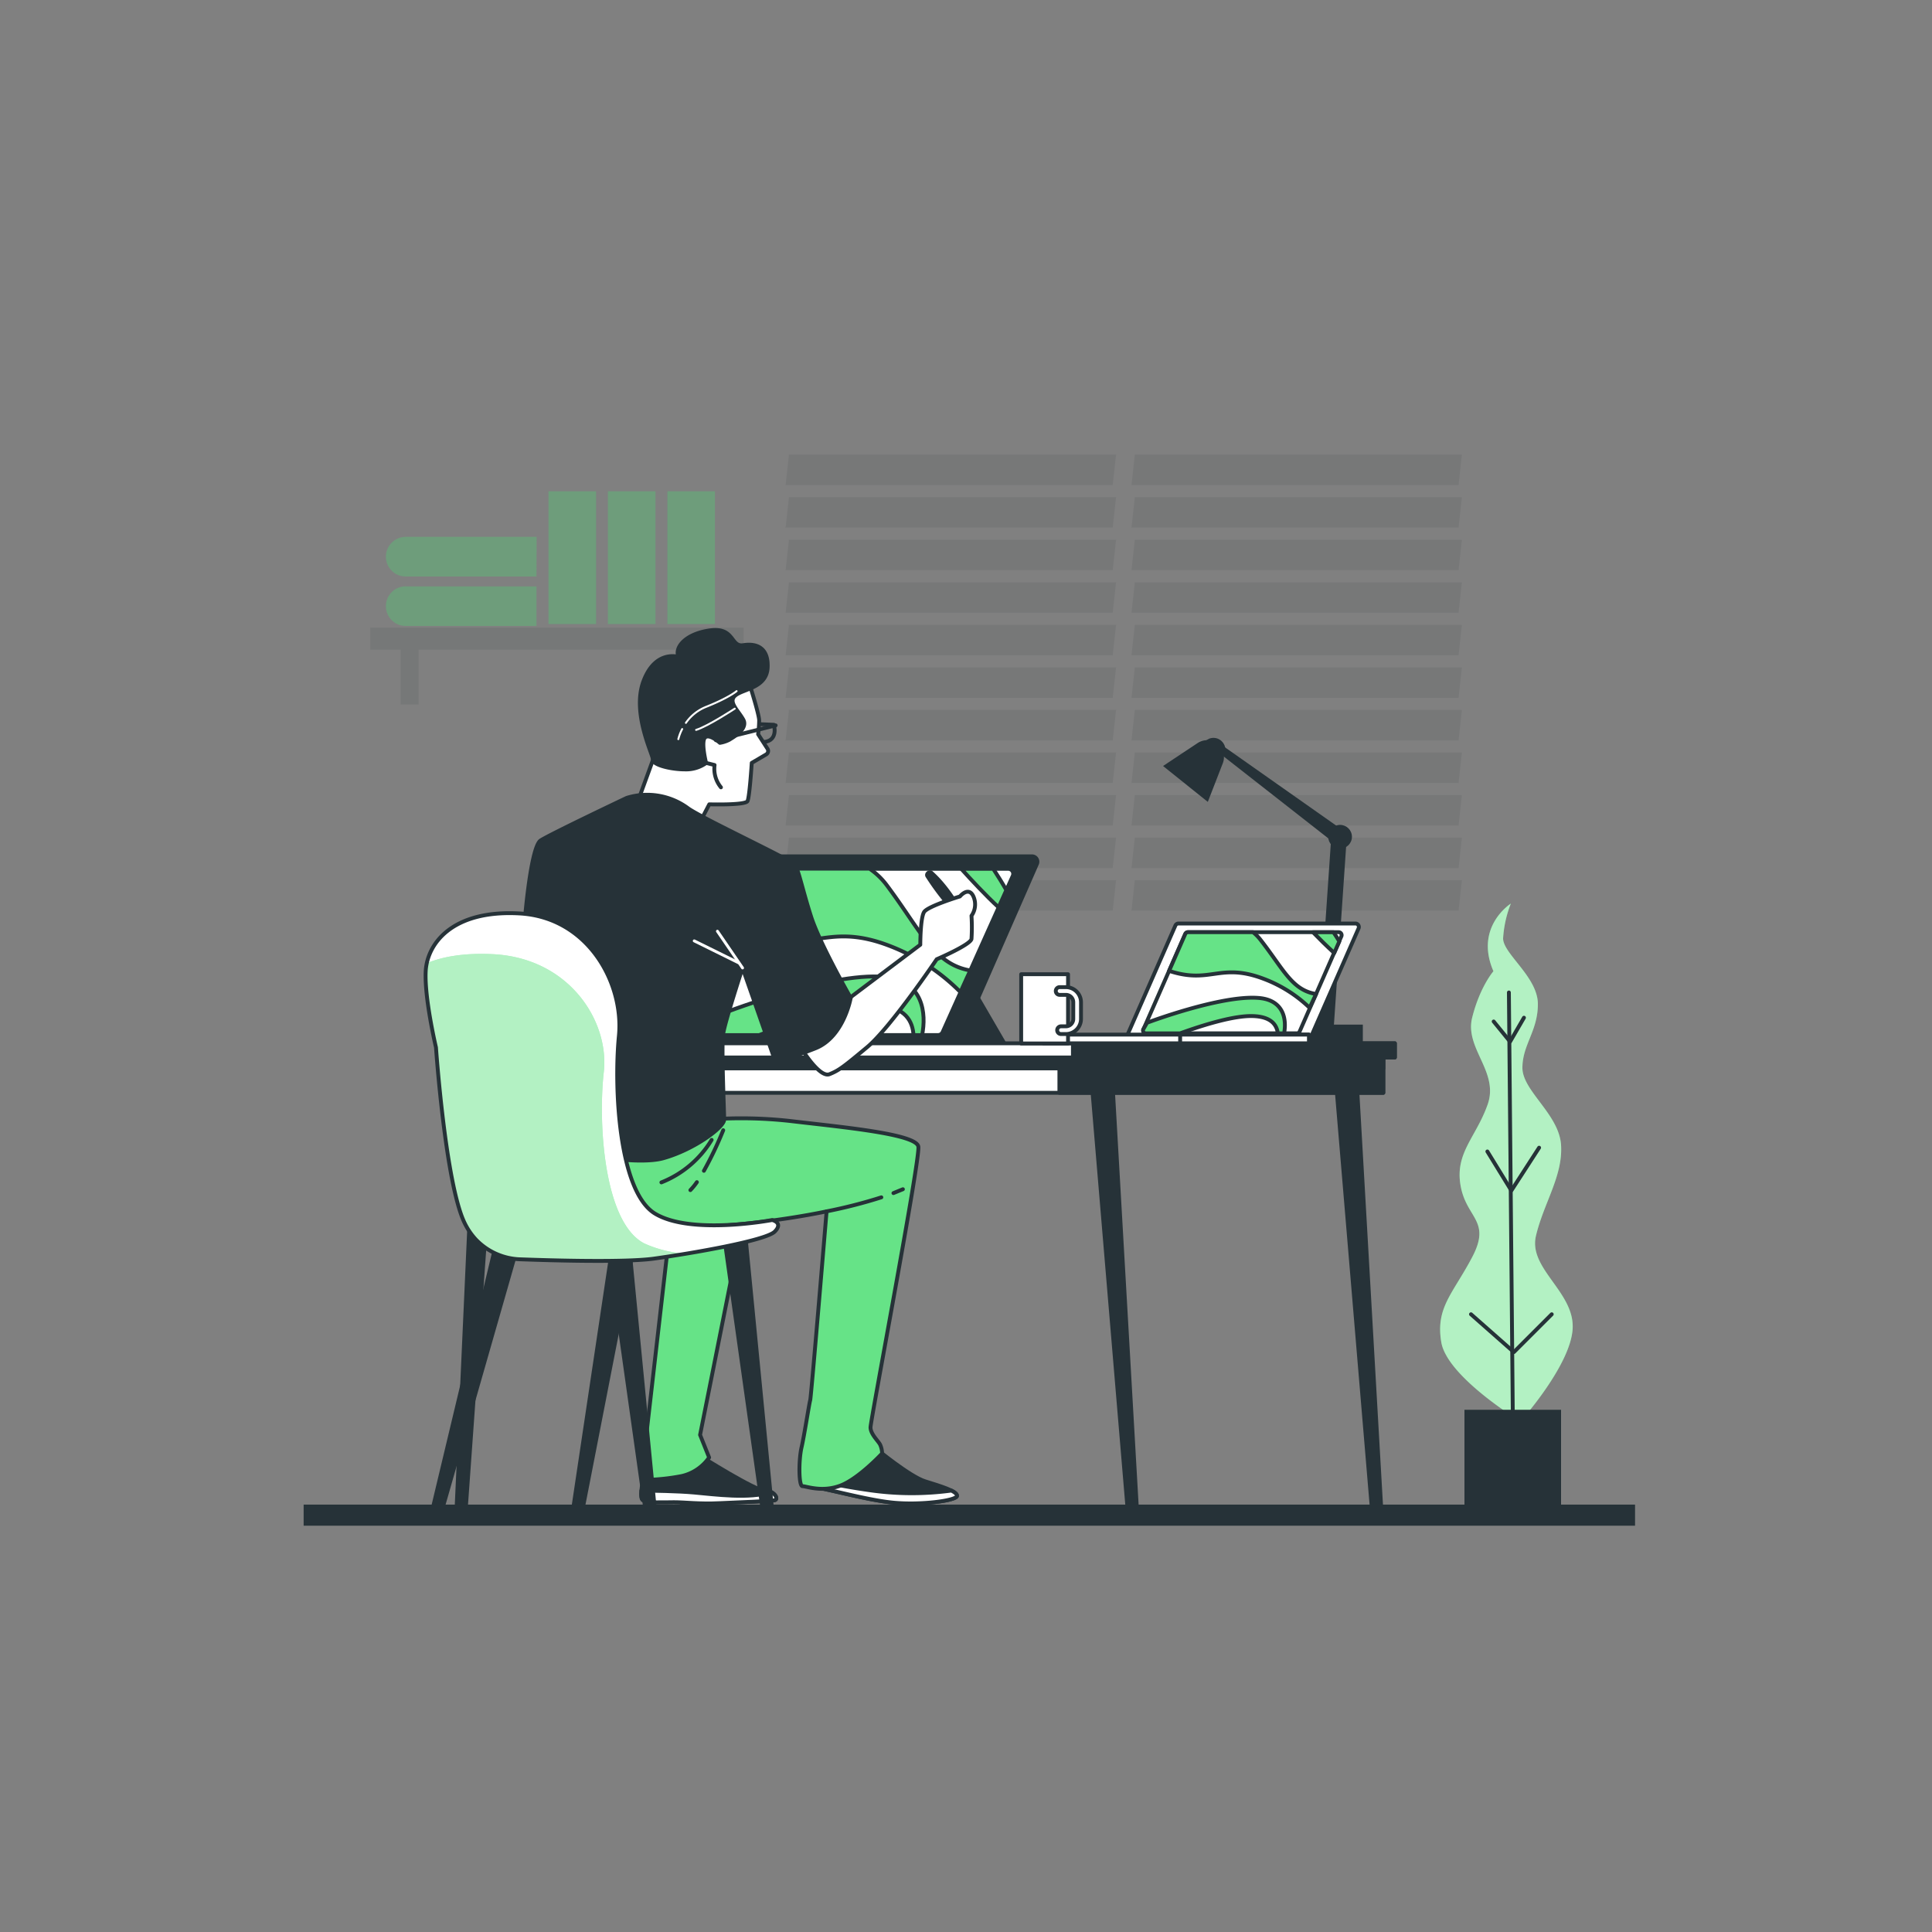 <svg xmlns="http://www.w3.org/2000/svg" xmlns:xlink="http://www.w3.org/1999/xlink" viewBox="0 0 500 500"><rect x="0" y="0" width="500" height="500" fill="#808080" stroke="none"/><defs><clipPath id="freepik--clip-path--inject-164"><path d="M112.83,271.07s-3-12.67-2.66-19.67,6.66-16,24.33-15,27,18,25.67,31.67,0,40.33,9.33,46,30.33,1.67,30.33,1.67,3,.66.67,3-21.67,5.66-31.33,7c-7.38,1-26,.48-34.42.17a16.62,16.62,0,0,1-11.56-5.09,17.37,17.37,0,0,1-3-4.42C115.27,306.12,112.83,271.07,112.83,271.07Z" style="fill:#fff;stroke:#263238;stroke-linecap:round;stroke-linejoin:round"></path></clipPath></defs><g id="freepik--Window--inject-164"><g style="opacity:0.1"><polygon points="287.97 125.53 203.32 125.53 204.18 117.67 288.83 117.67 287.97 125.53" style="fill:#263238"></polygon><polygon points="287.97 136.55 203.32 136.55 204.18 128.68 288.83 128.68 287.97 136.55" style="fill:#263238"></polygon><polygon points="287.97 147.56 203.32 147.56 204.18 139.69 288.83 139.69 287.97 147.56" style="fill:#263238"></polygon><polygon points="287.97 158.57 203.32 158.57 204.18 150.71 288.83 150.71 287.97 158.57" style="fill:#263238"></polygon><polygon points="287.97 169.59 203.32 169.59 204.18 161.72 288.83 161.72 287.97 169.59" style="fill:#263238"></polygon><polygon points="287.97 180.6 203.32 180.6 204.18 172.73 288.83 172.73 287.97 180.6" style="fill:#263238"></polygon><polygon points="287.97 191.61 203.32 191.61 204.18 183.75 288.83 183.75 287.97 191.61" style="fill:#263238"></polygon><polygon points="287.97 202.63 203.32 202.63 204.18 194.76 288.83 194.76 287.97 202.63" style="fill:#263238"></polygon><polygon points="287.97 213.64 203.32 213.64 204.18 205.77 288.83 205.77 287.97 213.64" style="fill:#263238"></polygon><polygon points="287.97 224.65 203.32 224.65 204.18 216.79 288.83 216.79 287.97 224.65" style="fill:#263238"></polygon><polygon points="287.97 235.67 203.32 235.67 204.18 227.8 288.83 227.8 287.97 235.67" style="fill:#263238"></polygon><polygon points="377.48 125.53 292.83 125.53 293.69 117.67 378.33 117.67 377.48 125.53" style="fill:#263238"></polygon><polygon points="377.48 136.55 292.83 136.55 293.69 128.68 378.33 128.68 377.48 136.55" style="fill:#263238"></polygon><polygon points="377.48 147.56 292.83 147.56 293.69 139.69 378.33 139.69 377.48 147.56" style="fill:#263238"></polygon><polygon points="377.48 158.57 292.83 158.57 293.69 150.71 378.33 150.71 377.48 158.57" style="fill:#263238"></polygon><polygon points="377.48 169.59 292.83 169.59 293.69 161.72 378.33 161.72 377.48 169.59" style="fill:#263238"></polygon><polygon points="377.48 180.6 292.83 180.6 293.69 172.73 378.33 172.73 377.48 180.6" style="fill:#263238"></polygon><polygon points="377.48 191.61 292.83 191.61 293.69 183.75 378.33 183.75 377.48 191.61" style="fill:#263238"></polygon><polygon points="377.48 202.63 292.83 202.63 293.69 194.76 378.33 194.76 377.48 202.63" style="fill:#263238"></polygon><polygon points="377.48 213.64 292.83 213.64 293.69 205.77 378.33 205.77 377.48 213.64" style="fill:#263238"></polygon><polygon points="377.48 224.65 292.83 224.65 293.69 216.79 378.33 216.79 377.48 224.65" style="fill:#263238"></polygon><polygon points="377.48 235.67 292.83 235.67 293.69 227.8 378.33 227.8 377.48 235.67" style="fill:#263238"></polygon></g><g style="opacity:0.4"><path d="M105,151.76h33.84a0,0,0,0,1,0,0V162a0,0,0,0,1,0,0H105a5.13,5.13,0,0,1-5.13-5.13v0a5.13,5.13,0,0,1,5.13-5.13Z" style="fill:#66E387"></path><path d="M138.88,138.94H105a5.13,5.13,0,0,0-5.13,5.13h0A5.13,5.13,0,0,0,105,149.2h33.84Z" style="fill:#66E387"></path><rect x="141.95" y="127.15" width="12.31" height="34.35" style="fill:#66E387"></rect><rect x="157.33" y="127.15" width="12.31" height="34.35" style="fill:#66E387"></rect><rect x="172.72" y="127.15" width="12.31" height="34.35" style="fill:#66E387"></rect></g><g style="opacity:0.1"><path d="M105,151.76h33.84a0,0,0,0,1,0,0V162a0,0,0,0,1,0,0H105a5.13,5.13,0,0,1-5.13-5.13v0a5.13,5.13,0,0,1,5.13-5.13Z" style="fill:#263238"></path><path d="M138.88,138.94H105a5.13,5.13,0,0,0-5.13,5.13h0A5.13,5.13,0,0,0,105,149.2h33.84Z" style="fill:#263238"></path><rect x="141.95" y="127.15" width="12.31" height="34.35" style="fill:#263238"></rect><rect x="157.33" y="127.15" width="12.31" height="34.35" style="fill:#263238"></rect><rect x="172.72" y="127.15" width="12.31" height="34.35" style="fill:#263238"></rect></g><polygon points="192.45 162.42 95.83 162.42 95.83 168.14 103.67 168.14 103.67 182.33 108.33 182.33 108.33 168.14 177.67 168.14 177.67 182.33 182.33 182.33 182.33 168.14 192.45 168.14 192.45 162.42" style="fill:#263238;opacity:0.1"></polygon></g><g id="freepik--Plants--inject-164"><path d="M386.5,251.35s-3.5,4-5.5,12,7,14,4,22.5-8.5,12.5-7,21,8,9,3,18.5-9.5,13-8,22,20.5,20.5,20.5,20.5,13-14.5,13.5-24-11.5-15.5-9.5-24,7-15.5,6.5-23.5-10-14-10-20,4-9.5,4-16.5-9-13-9-17a29.56,29.56,0,0,1,2-9S381.5,239.85,386.5,251.35Z" style="fill:#66E387"></path><path d="M386.5,251.35s-3.5,4-5.5,12,7,14,4,22.5-8.5,12.5-7,21,8,9,3,18.5-9.5,13-8,22,20.5,20.5,20.5,20.5,13-14.5,13.5-24-11.5-15.5-9.5-24,7-15.5,6.5-23.5-10-14-10-20,4-9.5,4-16.5-9-13-9-17a29.56,29.56,0,0,1,2-9S381.5,239.85,386.5,251.35Z" style="fill:#fff;opacity:0.5"></path><line x1="391.5" y1="364.85" x2="390.5" y2="256.85" style="fill:none;stroke:#263238;stroke-linecap:round;stroke-linejoin:round"></line><polyline points="401.59 340.13 391.79 349.92 380.69 340.13" style="fill:none;stroke:#263238;stroke-linecap:round;stroke-linejoin:round"></polyline><polyline points="398.32 297.02 391.14 308.12 384.93 298" style="fill:none;stroke:#263238;stroke-linecap:round;stroke-linejoin:round"></polyline><polyline points="386.56 264.36 390.81 269.58 394.4 263.38" style="fill:none;stroke:#263238;stroke-linecap:round;stroke-linejoin:round"></polyline><rect x="379" y="364.85" width="25" height="28" style="fill:#263238"></rect></g><g id="freepik--Table--inject-164"><path d="M282.47,279.41l9.42,112a1.21,1.21,0,0,0,1.47,1,1.2,1.2,0,0,0,.91-1.29l-6.41-111.74Z" style="fill:#263238;stroke:#263238;stroke-linecap:round;stroke-linejoin:round"></path><path d="M345.7,279.41l9.45,112.38a1.22,1.22,0,0,0,1.47,1,1.21,1.21,0,0,0,.91-1.3L351.1,279.41Z" style="fill:#263238;stroke:#263238;stroke-linecap:round;stroke-linejoin:round"></path><path d="M181.44,279.41l-5,111a1.22,1.22,0,0,0,.92,1.3h0a1.18,1.18,0,0,0,1.46-1l8-111.33Z" style="fill:#263238;stroke:#263238;stroke-linecap:round;stroke-linejoin:round"></path><path d="M123.17,279.41l-5,110.66a1.22,1.22,0,0,0,.92,1.3,1.18,1.18,0,0,0,1.46-1l7.93-111Z" style="fill:#263238;stroke:#263238;stroke-linecap:round;stroke-linejoin:round"></path><rect x="119.65" y="273.2" width="238.35" height="9.62" style="fill:#fff;stroke:#263238;stroke-linecap:round;stroke-linejoin:round"></rect><rect x="119.65" y="273.2" width="238.35" height="3.3" style="fill:#263238;stroke:#263238;stroke-linecap:round;stroke-linejoin:round"></rect><rect x="274.17" y="273.2" width="83.83" height="9.62" style="fill:#263238;stroke:#263238;stroke-linecap:round;stroke-linejoin:round"></rect><rect x="116.67" y="270" width="244.32" height="3.67" style="fill:#fff;stroke:#263238;stroke-linecap:round;stroke-linejoin:round"></rect><rect x="277.67" y="270" width="83.32" height="3.67" style="fill:#263238;stroke:#263238;stroke-linecap:round;stroke-linejoin:round"></rect><polygon points="252.49 257.22 259.76 269.74 247.23 269.74 252.49 257.22" style="fill:#263238;stroke:#263238;stroke-linecap:round;stroke-linejoin:round"></polygon><path d="M175.6,269.67h71.63a1.41,1.41,0,0,0,1.28-.84l19.83-45.21a1.39,1.39,0,0,0-1.28-2H195.44a1.38,1.38,0,0,0-1.28.83l-19.83,45.22A1.39,1.39,0,0,0,175.6,269.67Z" style="fill:#263238;stroke:#263238;stroke-linecap:round;stroke-linejoin:round"></path><path d="M180.76,267.87h62a1.3,1.3,0,0,0,1.19-.77l18.16-40.43a1.3,1.3,0,0,0-1.19-1.82h-62a1.29,1.29,0,0,0-1.19.78l-18.15,40.42A1.29,1.29,0,0,0,180.76,267.87Z" style="fill:#fff;stroke:#263238;stroke-linecap:round;stroke-linejoin:round"></path><path d="M262.1,226.67a1.3,1.3,0,0,0-1.19-1.82H257c1.11,1.7,2.33,3.64,3.39,5.52Z" style="fill:none"></path><path d="M229.38,229c9,12,12.25,20.54,21.7,22.17l-1,2.14,8.32-18.52c-3.22-2.94-7.3-7.34-9.68-10H225A18.65,18.65,0,0,1,229.38,229Z" style="fill:none"></path><path d="M226.64,260.14c-7.5-.24-19.84,3.73-30.16,7.73h39.94C236.18,264.46,234.52,260.39,226.64,260.14Z" style="fill:none"></path><path d="M230.75,245c-18.14-7.26-21,3.46-39.77-4.38l-11.4,25.39a1.29,1.29,0,0,0,1.18,1.82h2l2.67-5s28.82-11.43,43.46-10.06c10.11,1,10.84,9.53,9.72,15.05h4.11a1.3,1.3,0,0,0,1.19-.77l4.62-10.3A52.2,52.2,0,0,0,230.75,245Z" style="fill:none"></path><path d="M230.75,245a52.2,52.2,0,0,1,17.81,11.76l1.56-3.46,1-2.14c-9.45-1.63-12.73-10.21-21.7-22.17a18.65,18.65,0,0,0-4.39-4.18H198.92a1.34,1.34,0,0,0-.71.21,1.27,1.27,0,0,0-.48.57l-6.75,15C209.75,248.5,212.61,237.78,230.75,245Z" style="fill:#66E387;stroke:#263238;stroke-linecap:round;stroke-linejoin:round"></path><path d="M228.92,252.82c-14.64-1.37-43.46,10.06-43.46,10.06l-2.67,5h13.69c10.32-4,22.66-8,30.16-7.73,7.88.25,9.54,4.32,9.78,7.73h2.22C239.76,262.35,239,253.77,228.92,252.82Z" style="fill:#66E387;stroke:#263238;stroke-linecap:round;stroke-linejoin:round"></path><path d="M258.44,234.82l2-4.45c-1.06-1.88-2.28-3.82-3.39-5.52h-8.28C251.14,227.48,255.22,231.88,258.44,234.82Z" style="fill:#66E387;stroke:#263238;stroke-linecap:round;stroke-linejoin:round"></path><rect x="332.73" y="265.17" width="19.96" height="5.12" transform="translate(685.43 535.46) rotate(180)" style="fill:#263238"></rect><path d="M343.23,266.92a2,2,0,0,0,2-1.87l3.33-48.62a2,2,0,1,0-4-.27l-3.33,48.62a2,2,0,0,0,1.86,2.13Z" style="fill:#263238"></path><path d="M346.81,218.81A2,2,0,0,0,348,215.2l-32.8-23.08a1,1,0,1,0-1.17,1.57l31.58,24.72A2,2,0,0,0,346.81,218.81Z" style="fill:#263238"></path><circle cx="346.81" cy="216.55" r="3.07" style="fill:#263238"></circle><circle cx="314.05" cy="194.03" r="3.07" style="fill:#263238"></circle><path d="M301,198.24l11.58,9.29,3.88-10a4.37,4.37,0,0,0-1.35-5h0a4.36,4.36,0,0,0-5.16-.23Z" style="fill:#263238"></path><path d="M292.35,269.67h45.76a.9.9,0,0,0,.82-.53l12.67-28.89a.9.9,0,0,0-.82-1.25H305a.89.89,0,0,0-.81.53l-12.67,28.89A.89.89,0,0,0,292.35,269.67Z" style="fill:#fff;stroke:#263238;stroke-linecap:round;stroke-linejoin:round"></path><path d="M296.64,267.42h39a.75.75,0,0,0,.7-.46l10.81-24.65a.76.76,0,0,0-.69-1.06H307.45a.78.78,0,0,0-.7.45l-10.81,24.65A.77.77,0,0,0,296.64,267.42Z" style="fill:#fff;stroke:#263238;stroke-linecap:round;stroke-linejoin:round"></path><path d="M324.32,263c-4.69-.15-12.23,2.08-18.83,4.47h25.3C330.51,265.35,329.21,263.1,324.32,263Z" style="fill:none"></path><path d="M347.19,242.31a.76.76,0,0,0-.69-1.06h-1.4c.51.76,1,1.57,1.52,2.37Z" style="fill:none"></path><path d="M339.8,241.25H324.29a11.82,11.82,0,0,1,1.86,1.88c6,7.62,8.16,13.08,14.45,14.12l-1.67,3.57a34.72,34.72,0,0,0-11.86-7.49c-11.41-4.37-13.75,1.47-24.51-2.07l-6.62,15.09s0,.06,0,.08l1-1.74s19.2-7.28,29-6.41c6.45.58,7.16,5.62,6.55,9.14h3.28a.75.75,0,0,0,.7-.46l8.92-20.33C343.5,245,341.35,242.87,339.8,241.25Z" style="fill:none"></path><path d="M327.07,253.33a34.72,34.72,0,0,1,11.86,7.49l1.67-3.57c-6.29-1-8.47-6.5-14.45-14.12a11.82,11.82,0,0,0-1.86-1.88H307.45a.78.78,0,0,0-.7.45l-4.19,9.56C313.32,254.8,315.66,249,327.07,253.33Z" style="fill:#66E387;stroke:#263238;stroke-linecap:round;stroke-linejoin:round"></path><path d="M325.85,258.28c-9.75-.87-29,6.41-29,6.41l-1,1.74a.75.75,0,0,0,.71,1h8.85c6.6-2.39,14.14-4.62,18.83-4.47,4.89.15,6.19,2.4,6.47,4.47h1.61C333,263.9,332.3,258.86,325.85,258.28Z" style="fill:#66E387;stroke:#263238;stroke-linecap:round;stroke-linejoin:round"></path><path d="M345.3,246.63l1.32-3c-.49-.8-1-1.61-1.52-2.37h-5.3C341.35,242.87,343.5,245,345.3,246.63Z" style="fill:#66E387;stroke:#263238;stroke-linecap:round;stroke-linejoin:round"></path><rect x="270" y="267.75" width="68.75" height="2.25" style="fill:#fff;stroke:#263238;stroke-linecap:round;stroke-linejoin:round"></rect><rect x="305.42" y="267.75" width="33.33" height="2.25" style="fill:#fff;stroke:#263238;stroke-linecap:round;stroke-linejoin:round"></rect><rect x="264.28" y="252.13" width="12.13" height="17.92" style="fill:#fff;stroke:#263238;stroke-linecap:round;stroke-linejoin:round"></rect><path d="M275.86,267.61H274.6a1,1,0,0,1,0-2h1.26a1.91,1.91,0,0,0,1.9-1.9v-4.34a1.9,1.9,0,0,0-1.9-1.9h-1.62a1,1,0,0,1,0-2h1.62a3.91,3.91,0,0,1,3.9,3.9v4.34A3.91,3.91,0,0,1,275.86,267.61Z" style="fill:#fff;stroke:#263238;stroke-linecap:round;stroke-linejoin:round"></path></g><g id="freepik--Character--inject-164"><path d="M193.73,176.29s2.74,8.51,2.74,10.16a30.29,30.29,0,0,1-.27,3.57l2.43,3.76a1.05,1.05,0,0,1-.35,1.47l-3.73,2.19s-.55,8.79-1.1,9.89-9.89.83-9.89.83l-3,5.77-15.66-6.05L169,196.62l-.83-17S177.79,171.07,193.73,176.29Z" style="fill:#fff;stroke:#263238;stroke-linecap:round;stroke-linejoin:round"></path><path d="M182.74,197.44l2.19.55a7.55,7.55,0,0,0,1.65,5.77" style="fill:#fff;stroke:#263238;stroke-linecap:round;stroke-linejoin:round"></path><line x1="185.27" y1="191.56" x2="200.74" y2="187.73" style="fill:none;stroke:#263238;stroke-linecap:round;stroke-linejoin:round"></line><path d="M196.76,187.42l3.52.15s1.23,4-2.45,4.45" style="fill:none;stroke:#263238;stroke-linecap:round;stroke-linejoin:round"></path><path d="M175.59,170s-6-1.93-9.07,6.32,2.48,19,2.48,20.33,4.67,2.47,8.24,2.47a8.86,8.86,0,0,0,5.5-1.65s-1.38-5.49-.28-6.59,3.85,1.37,3.85,1.37a8,8,0,0,0,2.47-.82c.82-.55,4.95-2.75,3.57-5.22s-4.12-4.67-1.92-6.32,8-1.93,8.24-7.15-3-6.31-6.32-5.77-2.2-4.67-8.52-3.84S174.49,167.49,175.59,170Z" style="fill:#263238;stroke:#263238;stroke-linecap:round;stroke-linejoin:round"></path><path d="M176.55,188.68a11.49,11.49,0,0,0-1,2.61" style="fill:none;stroke:#fff;stroke-linecap:round;stroke-linejoin:round;stroke-width:0.5px"></path><path d="M190.63,178.86s-1.91,1.68-7.89,4.07a11.57,11.57,0,0,0-5.23,4.15" style="fill:none;stroke:#fff;stroke-linecap:round;stroke-linejoin:round;stroke-width:0.5px"></path><path d="M190.15,183.4s-6.93,4.55-10,5.5" style="fill:none;stroke:#fff;stroke-linecap:round;stroke-linejoin:round;stroke-width:0.5px"></path><path d="M240,226.73a66.83,66.83,0,0,0,10.55,12.71s-3.83-8.53-9.51-13.57C240.53,225.43,239.64,226.16,240,226.73Z" style="fill:#263238;stroke:#263238;stroke-linecap:round;stroke-linejoin:round"></path><path d="M217.92,259.75l20.25-15.25s0-7,1-8.5,9.25-4,9.25-4,2.25-2.75,3.5,0a5.08,5.08,0,0,1-.5,5,46.36,46.36,0,0,1,0,6c-.25,1.5-9,5.25-9,5.25s-12,17.75-18,22.75-7.25,6-9.75,7-7-6.25-7-6.25Z" style="fill:#fff;stroke:#263238;stroke-linecap:round;stroke-linejoin:round"></path><path d="M181.17,376.77s14.25,9,16.75,9,3.75,2.25,2.5,2.5-9,.5-14.25.75-8.75-.25-11.75-.25-6.5.25-8-.5,1-9.25,1-10.75S179.42,375.77,181.17,376.77Z" style="fill:#263238;stroke:#263238;stroke-linecap:round;stroke-linejoin:round"></path><path d="M199.55,386.13c-5.53,1.83-14.5.63-19.88.14-4.26-.39-10.9-.48-13.69-.5-.11,1.29,0,2.26.44,2.5,1.5.75,5,.5,8,.5s6.5.5,11.75.25,13-.5,14.25-.75C201.35,388.08,200.89,386.78,199.55,386.13Z" style="fill:#fff;stroke:#263238;stroke-linecap:round;stroke-linejoin:round"></path><path d="M192.42,315l-11.24,56.35,2.34,5.85a11.76,11.76,0,0,1-7.1,4.8,54.33,54.33,0,0,1-9.75,1s-1.25-6.25-.5-7,1-3.75,1-3.75l6.5-56.75Z" style="fill:#66E387;stroke:#263238;stroke-linecap:round;stroke-linejoin:round"></path><path d="M226.67,374.86s8.75,7.25,12.75,8.5,8.25,2.5,8.25,3.75-9.5,2.5-16.75,1.75-18.25-4-20.75-4-2-6.5-2-7.5S220.42,368.36,226.67,374.86Z" style="fill:#263238;stroke:#263238;stroke-linecap:round;stroke-linejoin:round"></path><path d="M247.67,387.11c0-.45-.56-.9-1.45-1.35a76.57,76.57,0,0,1-21.55-.15,164.17,164.17,0,0,1-16.3-3.17c.26,1.34.78,2.42,1.8,2.42,2.5,0,13.5,3.25,20.75,4S247.67,388.36,247.67,387.11Z" style="fill:#fff;stroke:#263238;stroke-linecap:round;stroke-linejoin:round"></path><path d="M183.17,289.75a114,114,0,0,1,22.5.5c12.75,1.5,31.5,3.25,32,6.5s-12.38,70.9-12.38,72.65,2,3.5,2.5,4.5a5.78,5.78,0,0,1,.5,2.25s-6.12,6.6-10.87,8.35-8.74.12-9.74.12-1-6.75-.25-10,2-11.5,2.25-12.25,4.24-48.87,4.24-48.87-27.5,6-49.75,3.5-24.5-6-25.75-11.25S139.67,290,139.67,290Z" style="fill:#66E387;stroke:#263238;stroke-linecap:round;stroke-linejoin:round"></path><path d="M180.35,305.94a16.34,16.34,0,0,1-1.68,2.06" style="fill:none;stroke:#263238;stroke-linecap:round;stroke-linejoin:round"></path><path d="M187.17,292.5a92.31,92.31,0,0,1-5,10.5" style="fill:none;stroke:#263238;stroke-linecap:round;stroke-linejoin:round"></path><path d="M184.17,295a26.6,26.6,0,0,1-13,11" style="fill:none;stroke:#263238;stroke-linecap:round;stroke-linejoin:round"></path><path d="M231.22,308.77c.84-.33,1.67-.67,2.45-1" style="fill:#fff;stroke:#263238;stroke-linecap:round;stroke-linejoin:round"></path><path d="M213.92,313.5a128.4,128.4,0,0,0,14.17-3.63" style="fill:#fff;stroke:#263238;stroke-linecap:round;stroke-linejoin:round"></path><path d="M162.17,206.5s-19.5,9.25-22.25,11-4.5,23.5-4.5,27.25,2.75,40.5,3.5,46.75,24.75,10.5,32.75,8.25,15.75-8,15.75-10-.75-19-.25-22.25,5-17,5-17l8.5,24.25a90.63,90.63,0,0,0,10.5-3.5c7.25-3,9-13,9-13s-8-14-10.25-21-3.25-12.25-4.25-13.5-23.5-11.75-27.5-14.5A17.75,17.75,0,0,0,162.17,206.5Z" style="fill:#263238;stroke:#263238;stroke-linecap:round;stroke-linejoin:round"></path><line x1="192.17" y1="250.5" x2="185.67" y2="241" style="fill:none;stroke:#fff;stroke-linecap:round;stroke-linejoin:round;stroke-width:0.75px"></line><line x1="191.11" y1="249.15" x2="179.67" y2="243.5" style="fill:none;stroke:#fff;stroke-linecap:round;stroke-linejoin:round;stroke-width:0.75px"></line></g><g id="freepik--Chair--inject-164"><path d="M157.19,320.82l10,71a1.19,1.19,0,0,0,1.46,1h0a1.2,1.2,0,0,0,.91-1.28l-7-71.88Z" style="fill:#263238;stroke:#263238;stroke-linecap:round;stroke-linejoin:round"></path><path d="M128.5,321.4l-16.69,69.73a1.19,1.19,0,0,0,1,1.46h0a1.2,1.2,0,0,0,1.32-.86l19.38-67.66Z" style="fill:#263238;stroke:#263238;stroke-linecap:round;stroke-linejoin:round"></path><path d="M158.81,320.54l-10.62,70.9a1.2,1.2,0,0,0,1.11,1.38h0a1.19,1.19,0,0,0,1.24-1L164,322.77Z" style="fill:#263238;stroke:#263238;stroke-linecap:round;stroke-linejoin:round"></path><path d="M187.52,320.82l10,71a1.2,1.2,0,0,0,1.46,1h0a1.21,1.21,0,0,0,.92-1.28l-7-71.88Z" style="fill:#263238;stroke:#263238;stroke-linecap:round;stroke-linejoin:round"></path><path d="M112.83,271.07s-3-12.67-2.66-19.67,6.66-16,24.33-15,27,18,25.67,31.67,0,40.33,9.33,46,30.33,1.67,30.33,1.67,3,.66.67,3-21.67,5.66-31.33,7c-7.38,1-26,.48-34.42.17a16.62,16.62,0,0,1-11.56-5.09,17.37,17.37,0,0,1-3-4.42C115.27,306.12,112.83,271.07,112.83,271.07Z" style="fill:#fff"></path><g style="clip-path:url(#freepik--clip-path--inject-164)"><path d="M169.17,325.74c2.36-.33,5.31-.78,8.45-1.3a30.1,30.1,0,0,1-10.93-2.67c-10.43-5.46-11.92-31.15-10.43-44.32s-8.95-29.54-28.71-30.51c-7.35-.36-13,.62-17.1,2.34a12.22,12.22,0,0,0-.28,2.12c-.34,7,2.66,19.67,2.66,19.67s2.44,35.05,7.34,45.33a17.37,17.37,0,0,0,3,4.42,16.62,16.62,0,0,0,11.56,5.09C143.17,326.22,161.79,326.75,169.17,325.74Z" style="fill:#66E387"></path><path d="M169.17,325.74c2.36-.33,5.31-.78,8.45-1.3a30.1,30.1,0,0,1-10.93-2.67c-10.43-5.46-11.92-31.15-10.43-44.32s-8.95-29.54-28.71-30.51c-7.35-.36-13,.62-17.1,2.34a12.22,12.22,0,0,0-.28,2.12c-.34,7,2.66,19.67,2.66,19.67s2.44,35.05,7.34,45.33a17.37,17.37,0,0,0,3,4.42,16.62,16.62,0,0,0,11.56,5.09C143.17,326.22,161.79,326.75,169.17,325.74Z" style="fill:#fff;opacity:0.5"></path></g><path d="M112.83,271.07s-3-12.67-2.66-19.67,6.66-16,24.33-15,27,18,25.67,31.67,0,40.33,9.33,46,30.33,1.67,30.33,1.67,3,.66.67,3-21.67,5.66-31.33,7c-7.38,1-26,.48-34.42.17a16.62,16.62,0,0,1-11.56-5.09,17.37,17.37,0,0,1-3-4.42C115.27,306.12,112.83,271.07,112.83,271.07Z" style="fill:none;stroke:#263238;stroke-linecap:round;stroke-linejoin:round"></path></g><g id="freepik--Ground--inject-164"><rect x="78.58" y="389.39" width="344.57" height="5.46" style="fill:#263238"></rect></g></svg>
